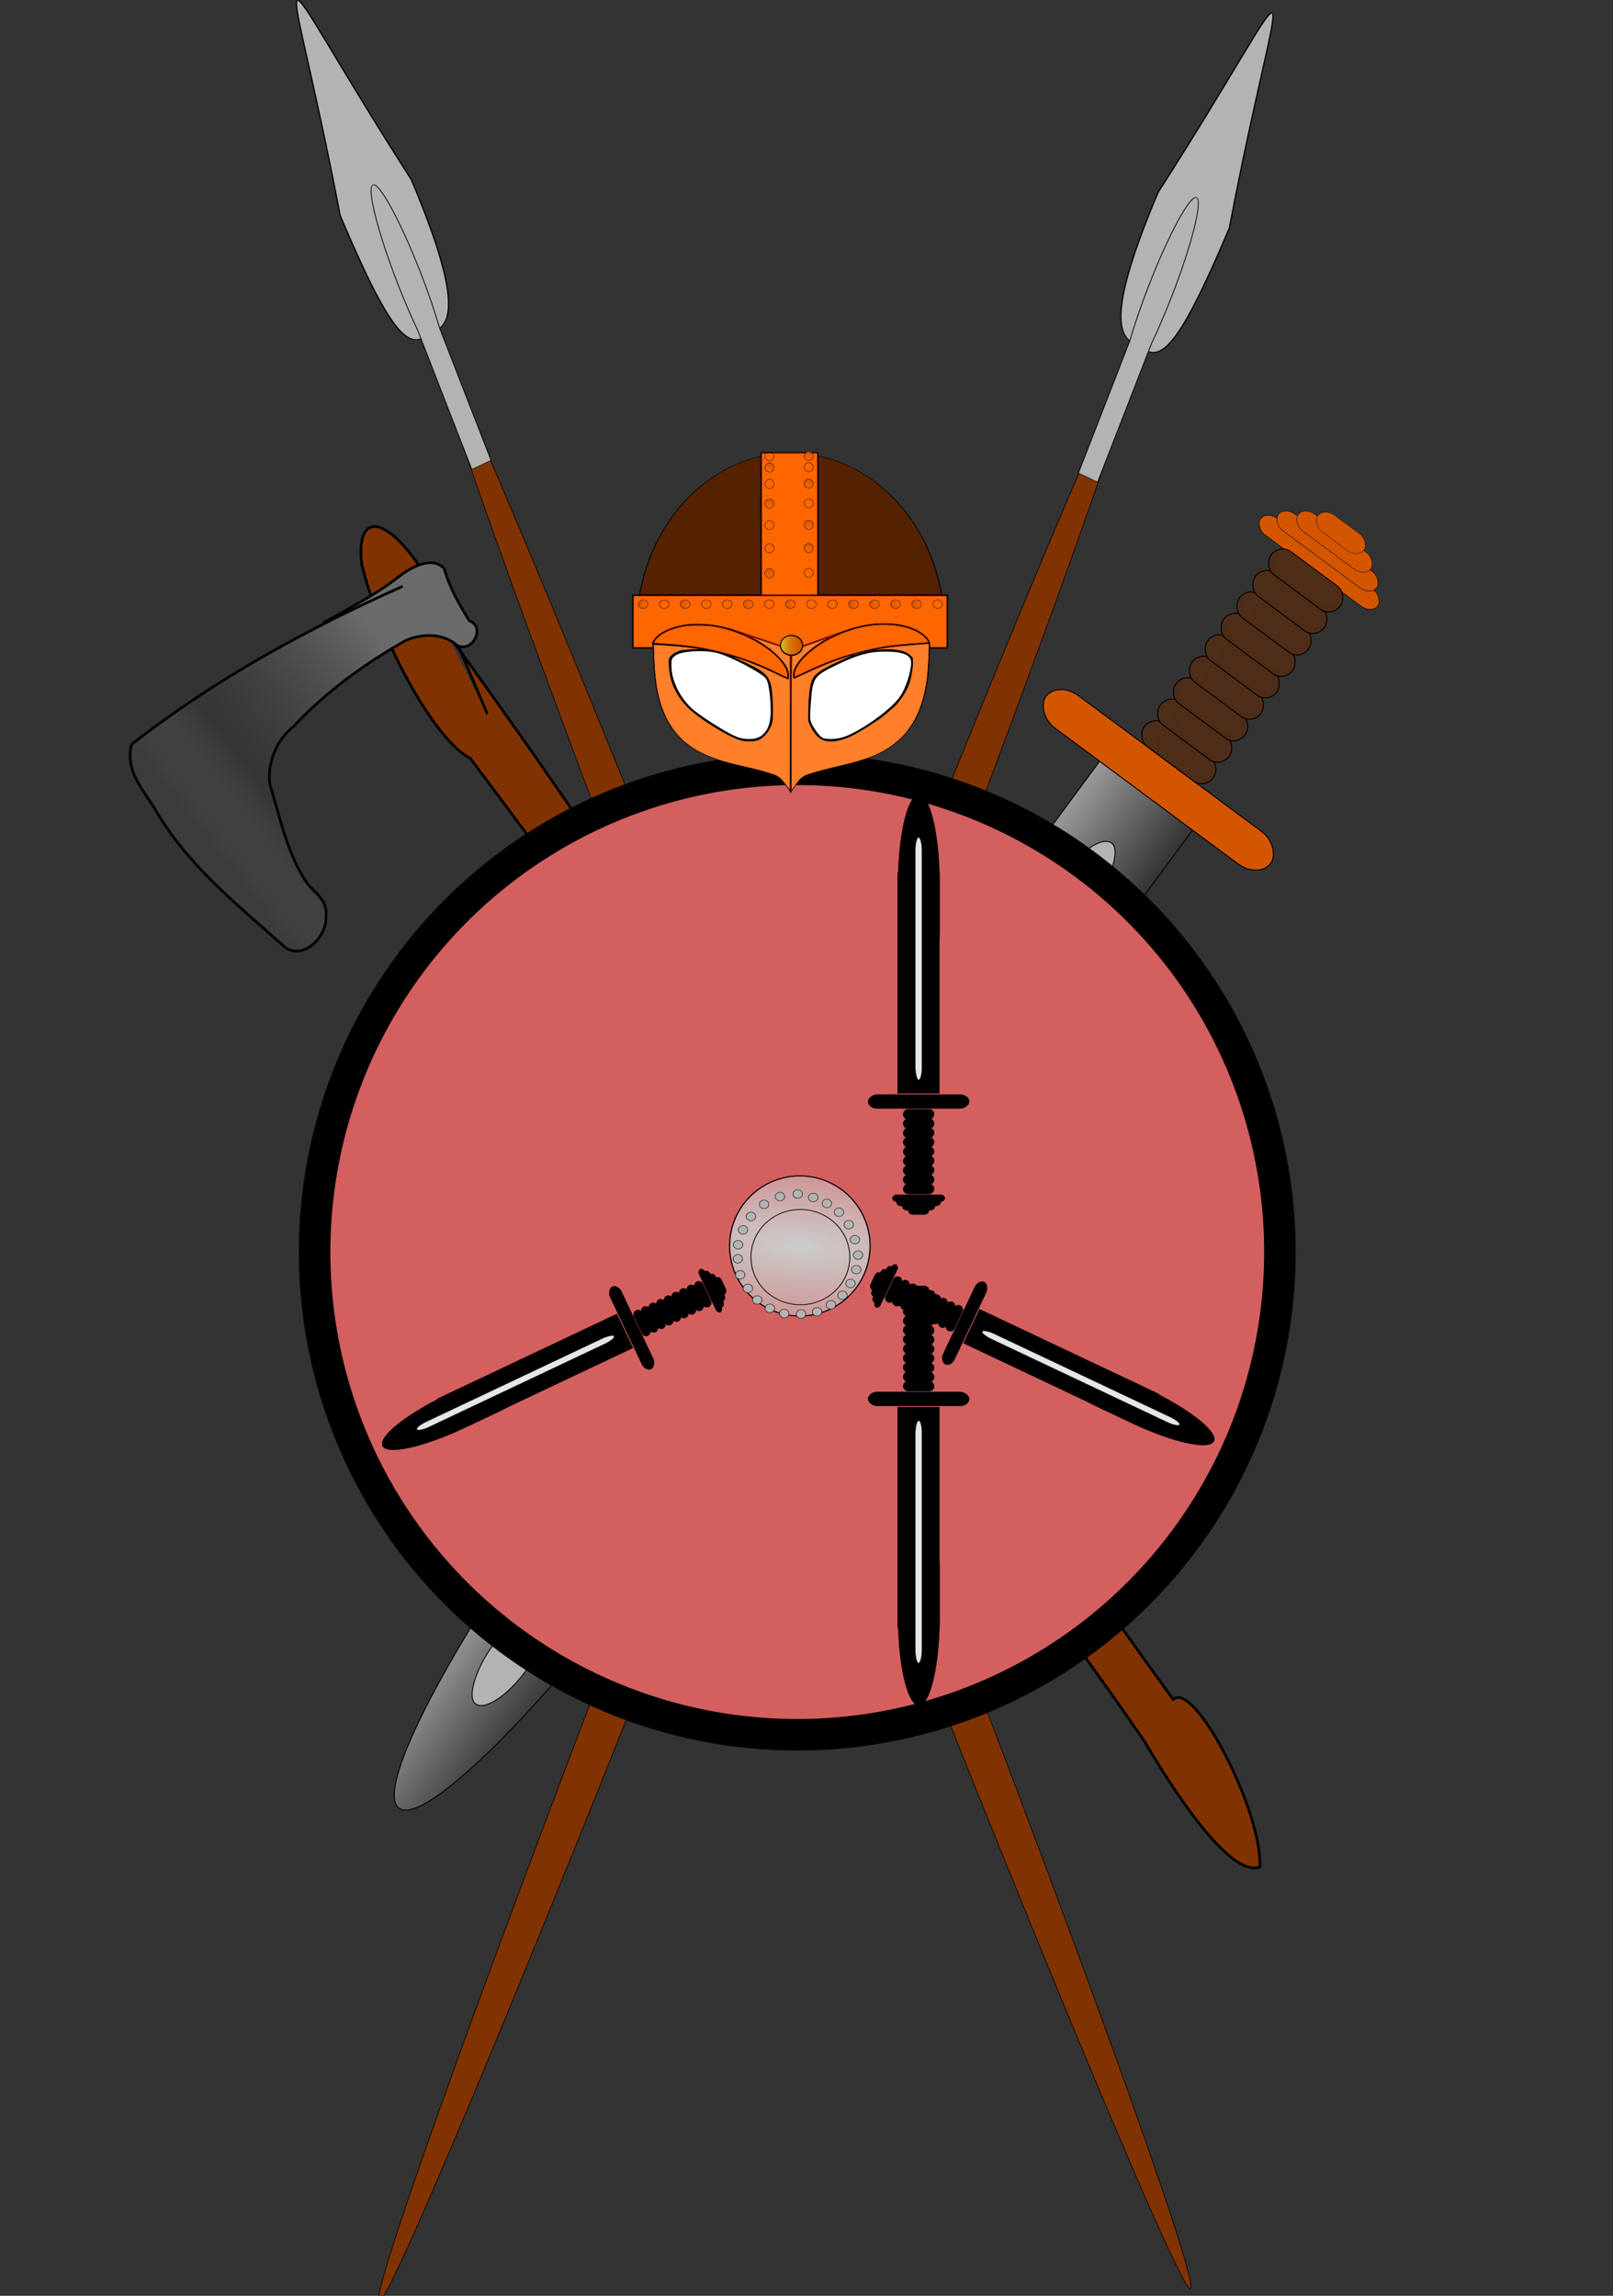 <svg xmlns="http://www.w3.org/2000/svg" xmlns:xlink="http://www.w3.org/1999/xlink" viewBox="0 0 184.25 262.2" version="1.0"><rect x="0" y="0" width="184.25" height="262.2" fill="#333333" stroke="none"/><defs><radialGradient id="j" xlink:href="#a" gradientUnits="userSpaceOnUse" cy="-401.92" cx="-661.43" gradientTransform="matrix(1 0 0 .33 1.857 -242.09)" r="44.786"/><radialGradient id="f" xlink:href="#a" gradientUnits="userSpaceOnUse" cy="-272.21" cx="-666.29" gradientTransform="matrix(1 0 0 .33 6.714 -178.34)" r="44.786"/><radialGradient id="g" xlink:href="#a" gradientUnits="userSpaceOnUse" cy="-304.78" cx="-664.86" gradientTransform="matrix(1 0 0 .33 5.286 -194.23)" r="44.786"/><radialGradient id="h" xlink:href="#a" gradientUnits="userSpaceOnUse" cy="-336.49" cx="-663.71" gradientTransform="matrix(1 0 0 .33 4.143 -210.4)" r="44.786"/><radialGradient id="i" xlink:href="#a" gradientUnits="userSpaceOnUse" cy="-369.35" cx="-662" gradientTransform="matrix(1 0 0 .33 2.429 -226.2)" r="44.786"/><radialGradient id="k" xlink:href="#a" gradientUnits="userSpaceOnUse" cy="-433.64" cx="-660.29" gradientTransform="matrix(1 0 0 .33 .714 -258.26)" r="44.786"/><radialGradient id="l" xlink:href="#a" gradientUnits="userSpaceOnUse" cy="-369.35" cx="-662" gradientTransform="matrix(1 0 0 .33 2.429 -306.13)" r="44.786"/><radialGradient id="m" xlink:href="#a" gradientUnits="userSpaceOnUse" cy="-401.92" cx="-661.43" gradientTransform="matrix(1 0 0 .33 1.857 -322.02)" r="44.786"/><radialGradient id="n" xlink:href="#a" gradientUnits="userSpaceOnUse" cy="-433.64" cx="-660.29" gradientTransform="matrix(1 0 0 .33 .714 -338.19)" r="44.786"/><radialGradient id="o" xlink:href="#b" gradientUnits="userSpaceOnUse" cy="-2204.8" cx="1257.1" gradientTransform="matrix(2.881 .269 -.1 1.072 -2585.7 -178.84)" r="297.64"/><linearGradient id="c"><stop offset="0" stop-color="#d45500"/><stop offset="1" stop-color="#d45500" stop-opacity="0"/></linearGradient><linearGradient id="a"><stop offset="0" stop-color="#502d16" stop-opacity=".889"/><stop offset="1" stop-color="#502d16" stop-opacity=".939"/></linearGradient><linearGradient id="d" y2="383.68" gradientUnits="userSpaceOnUse" x2="152.64" gradientTransform="translate(-8 -4)" y1="322.74" x1="230.51"><stop offset="0" stop-color="#6a6a6a"/><stop offset=".696" stop-color="#383838" stop-opacity=".456"/><stop offset=".848" stop-color="#686868" stop-opacity=".267"/><stop offset="1" stop-color="#999" stop-opacity=".083"/></linearGradient><linearGradient id="e" y2="421.09" gradientUnits="userSpaceOnUse" x2="-605.59" gradientTransform="translate(241.76)" y1="421.09" x1="-726.81"><stop offset="0" stop-color="#999"/><stop offset="1" stop-color="#999" stop-opacity="0"/></linearGradient><linearGradient id="b"><stop offset="0" stop-color="#ccc"/><stop offset="1" stop-color="#ccc" stop-opacity=".498"/><stop offset="1" stop-color="#ccc" stop-opacity=".247"/><stop offset="1" stop-color="#ccc" stop-opacity=".122"/><stop offset="1" stop-color="#69c2bf" stop-opacity=".622"/><stop offset="1" stop-color="#9fdbdd"/><stop offset="1" stop-color="#ccc" stop-opacity=".578"/></linearGradient><linearGradient id="p" y2="161.65" gradientUnits="userSpaceOnUse" x2="399.79" y1="161.65" x1="374.5"><stop offset="0" stop-color="#d45500"/><stop offset="1" stop-color="#d45500"/></linearGradient><linearGradient id="q" y2="161.65" xlink:href="#c" gradientUnits="userSpaceOnUse" x2="399.79" y1="161.65" x1="374.5"/><linearGradient id="r" y2="161.65" gradientUnits="userSpaceOnUse" x2="399.79" y1="161.65" x1="374.5"><stop offset="0" stop-color="#ddd627" stop-opacity=".889"/><stop offset="1" stop-color="#d45500" stop-opacity="0"/></linearGradient></defs><g transform="matrix(-.017 -.008 -.007 .018 -15.514 197.168)" fill-rule="evenodd" stroke="#000"><rect rx="126.2" ry="5154.8" height="12367" width="252.4" y="-10582" x="-4320.5" stroke-width="4.03" fill="#803300"/><g fill="#b3b3b3"><path d="M-9767.3-6082c24.201 1312.8-101.01 1442.5-231.05 1404.4-152.89 76.088-228.05-70.466-252.25-1383.3 318.66-2678.5 136.75-2757.9 483.3-21.099z" stroke-width="7.668" transform="matrix(1 0 0 .618 5805.7 -7735.6)"/><path d="M-9997.2-6193.3c-42.583 0-77.125 430.08-77.125 960 0 178.02 3.893 344.72 10.687 487.69v1425.3h129.31v-1356.9c8.984-156.95 14.281-348.89 14.281-556.12 0-529.92-34.574-960-77.156-960z" stroke-width="5" transform="matrix(1 0 0 .618 5805.7 -7735.6)"/></g></g><g transform="matrix(.017 -.008 .007 .018 194.79 195.719)" fill-rule="evenodd" stroke="#000"><rect rx="126.2" ry="5154.8" height="12367" width="252.4" y="-10582" x="-4320.5" stroke-width="4.03" fill="#803300"/><g fill="#b3b3b3"><path d="M-9767.3-6082c24.201 1312.8-101.01 1442.5-231.05 1404.4-152.89 76.088-228.05-70.466-252.25-1383.3 318.66-2678.5 136.75-2757.9 483.3-21.099z" stroke-width="7.668" transform="matrix(1 0 0 .618 5805.7 -7735.6)"/><path d="M-9997.2-6193.3c-42.583 0-77.125 430.08-77.125 960 0 178.02 3.893 344.72 10.687 487.69v1425.3h129.31v-1356.9c8.984-156.95 14.281-348.89 14.281-556.12 0-529.92-34.574-960-77.156-960z" stroke-width="5" transform="matrix(1 0 0 .618 5805.7 -7735.6)"/></g></g><path d="M50.652 71.717c27.697 37.899 55.653 84.27 83.358 122.373 2.43-2.192 10.176 12.747 9.903 19.128-2.938 1.14-8.467-6.324-13.08-14.183-8.961-13.18-18.015-24.066-26.928-40.284-16.782-26.68-33.576-50.016-50.196-72.16-3.79-1.841-10.012-12.645-12.381-22.097-.984-8.556 6.025-3.564 10.017 6.985 1.484 3.326 2.889 6.724 4.335 10.084" fill-rule="evenodd" stroke="#000" fill="#803300" stroke-width=".3"/><path d="M234.63 302.2c-35.994 16.114-71.437 35.263-103.33 60.294-2.46 10.7 5.285 17.952 9.697 25.713 12.351 20.88 31.445 35.882 49.132 51.704 6.858 4.47 15.899-4.453 15.254-12.143.82-6.952-5.643-9.304-8.292-14.239-6.71-10.636-9.27-23.67-13.036-35.879-1.134-7.642 2.182-16.701 9.028-22.096 12.315-13.211 27.104-23.898 42.462-32.609 6.863-3.076 14.805-2.693 19.76 1.749 6.052 3.025 10.924-7.099 4.68-9.335-3.816-6.173-7.528-12.536-9.53-19.79-4.127-4.864-11.902-1.17-16.868 2.642-9.105 7.166-19.322 12.369-29.258 17.906" fill-rule="evenodd" stroke="#000" fill="url(#d)" transform="matrix(.3 0 0 .3 -24.384 -23.704)"/><g transform="matrix(.089 .066 -.068 .092 154.872 137.675)" fill-rule="evenodd" stroke="#000"><path d="M-484.55-210.19v933.38h1.656c4.196 186.69 28.915 329.19 58.97 329.19 33.017 0 59.593-171.97 59.593-385.59V504.6c0-23.951-.36-47.342-1-70.062v-644.72z" fill="url(#e)"/><rect ry="26.8" height="40" width="288.57" y="-243.84" x="-568.73" fill="#d45500"/><rect ry="55.97" height="1068.6" width="42.917" y="-145.38" x="-445.9" stroke-width=".94" fill="#b3b3b3"/><g transform="translate(235.13 10)"><rect ry="14.286" height="28.571" width="88.571" y="-282.5" x="-703.86" fill="url(#f)"/><rect ry="14.286" height="28.571" width="88.571" y="-309.14" x="-703.86" fill="url(#g)"/><rect ry="14.286" height="28.571" width="88.571" y="-335.78" x="-703.86" fill="url(#h)"/><rect ry="14.286" height="28.571" width="88.571" y="-362.42" x="-703.86" fill="url(#i)"/><rect ry="14.286" height="28.571" width="88.571" y="-389.07" x="-703.86" fill="url(#j)"/><rect ry="14.286" height="28.571" width="88.571" y="-415.71" x="-703.86" fill="url(#k)"/><rect ry="13.724" height="20.483" width="150.48" y="-514.17" x="-734.81" stroke-width=".517" fill="#d45500"/><rect ry="13.753" height="20.526" width="126.24" y="-528.19" x="-722.69" stroke-width=".474" fill="#d45500"/><rect ry="13.796" height="20.592" width="93.449" y="-539.93" x="-706.3" stroke-width=".408" fill="#d45500"/><rect ry="13.852" height="20.674" width="59.246" y="-550.83" x="-689.19" stroke-width=".326" fill="#d45500"/><rect ry="14.286" height="28.571" width="88.571" y="-442.35" x="-703.86" fill="url(#l)"/><rect ry="14.286" height="28.571" width="88.571" y="-468.99" x="-703.86" fill="url(#m)"/><rect ry="14.286" height="28.571" width="88.571" y="-495.64" x="-703.86" fill="url(#n)"/></g></g><g fill-rule="evenodd" stroke="#000"><path d="M146.202 142.994a55.132 55.132 0 11-110.264 0 55.132 55.132 0 11110.264 0z" stroke-width="3.6" fill="#d35f5f"/><path d="M1554.3-2204.8a297.14 320 0 11-594.29 0 297.14 320 0 11594.29 0z" transform="matrix(.027 0 0 .025 57.42 197.422)" stroke-width="5" fill="url(#o)"/><path d="M1554.3-2204.8a297.14 320 0 11-594.29 0 297.14 320 0 11594.29 0z" transform="matrix(.019 0 0 .017 67.539 181.056)" stroke-width="5" fill="url(#o)"/><path d="M-342.86-1067.6a28.571 28.571 0 11-57.143 0 28.571 28.571 0 1157.143 0z" transform="matrix(.019 0 0 .017 96.638 168.168)" stroke-width="3" fill="#b3b3b3"/><path d="M-342.86-1067.6a28.571 28.571 0 11-57.143 0 28.571 28.571 0 1157.143 0z" transform="matrix(.019 0 0 .017 94.993 167.574)" stroke-width="3" fill="#b3b3b3"/><path d="M-342.86-1067.6a28.571 28.571 0 11-57.143 0 28.571 28.571 0 1157.143 0z" transform="matrix(.019 0 0 .017 93.563 166.616)" stroke-width="3" fill="#b3b3b3"/><path d="M-342.86-1067.6a28.571 28.571 0 11-57.143 0 28.571 28.571 0 1157.143 0z" transform="matrix(.019 0 0 .017 98.55 168.222)" stroke-width="3" fill="#b3b3b3"/><path d="M-342.86-1067.6a28.571 28.571 0 11-57.143 0 28.571 28.571 0 1157.143 0z" transform="matrix(.019 0 0 .017 100.393 167.963)" stroke-width="3" fill="#b3b3b3"/><path d="M-342.86-1067.6a28.571 28.571 0 11-57.143 0 28.571 28.571 0 1157.143 0z" transform="matrix(.019 0 0 .017 101.97 167.17)" stroke-width="3" fill="#b3b3b3"/><path d="M-342.86-1067.6a28.571 28.571 0 11-57.143 0 28.571 28.571 0 1157.143 0z" transform="matrix(.019 0 0 .017 103.29 166.084)" stroke-width="3" fill="#b3b3b3"/><path d="M-342.86-1067.6a28.571 28.571 0 11-57.143 0 28.571 28.571 0 1157.143 0z" transform="matrix(.019 0 0 .017 104.212 164.737)" stroke-width="3" fill="#b3b3b3"/><path d="M-342.86-1067.6a28.571 28.571 0 11-57.143 0 28.571 28.571 0 1157.143 0z" transform="matrix(.019 0 0 .017 104.87 163.15)" stroke-width="3" fill="#b3b3b3"/><path d="M-342.86-1067.6a28.571 28.571 0 11-57.143 0 28.571 28.571 0 1157.143 0z" transform="matrix(.019 0 0 .017 105.073 161.49)" stroke-width="3" fill="#b3b3b3"/><path d="M-342.86-1067.6a28.571 28.571 0 11-57.143 0 28.571 28.571 0 1157.143 0z" transform="matrix(.019 0 0 .017 104.709 159.726)" stroke-width="3" fill="#b3b3b3"/><path d="M-342.86-1067.6a28.571 28.571 0 11-57.143 0 28.571 28.571 0 1157.143 0z" transform="matrix(.019 0 0 .017 104.014 158.02)" stroke-width="3" fill="#b3b3b3"/><path d="M-342.86-1067.6a28.571 28.571 0 11-57.143 0 28.571 28.571 0 1157.143 0z" transform="matrix(.019 0 0 .017 102.89 156.59)" stroke-width="3" fill="#b3b3b3"/><path d="M-342.86-1067.6a28.571 28.571 0 11-57.143 0 28.571 28.571 0 1157.143 0z" transform="matrix(.019 0 0 .017 101.516 155.593)" stroke-width="3" fill="#b3b3b3"/><path d="M-342.86-1067.6a28.571 28.571 0 11-57.143 0 28.571 28.571 0 1157.143 0z" transform="matrix(.019 0 0 .017 99.95 154.913)" stroke-width="3" fill="#b3b3b3"/><path d="M-342.86-1067.6a28.571 28.571 0 11-57.143 0 28.571 28.571 0 1157.143 0z" transform="matrix(.019 0 0 .017 98.186 154.52)" stroke-width="3" fill="#b3b3b3"/><path d="M-342.86-1067.6a28.571 28.571 0 11-57.143 0 28.571 28.571 0 1157.143 0z" transform="matrix(.019 0 0 .017 96.152 154.816)" stroke-width="3" fill="#b3b3b3"/><path d="M-342.86-1067.6a28.571 28.571 0 11-57.143 0 28.571 28.571 0 1157.143 0z" transform="matrix(.019 0 0 .017 94.334 155.701)" stroke-width="3" fill="#b3b3b3"/><path d="M-342.86-1067.6a28.571 28.571 0 11-57.143 0 28.571 28.571 0 1157.143 0z" transform="matrix(.019 0 0 .017 92.836 157.084)" stroke-width="3" fill="#b3b3b3"/><path d="M-342.86-1067.6a28.571 28.571 0 11-57.143 0 28.571 28.571 0 1157.143 0z" transform="matrix(.019 0 0 .017 91.929 158.614)" stroke-width="3" fill="#b3b3b3"/><path d="M-342.86-1067.6a28.571 28.571 0 11-57.143 0 28.571 28.571 0 1157.143 0z" transform="matrix(.019 0 0 .017 91.367 160.306)" stroke-width="3" fill="#b3b3b3"/><path d="M-342.86-1067.6a28.571 28.571 0 11-57.143 0 28.571 28.571 0 1157.143 0z" transform="matrix(.019 0 0 .017 91.339 161.918)" stroke-width="3" fill="#b3b3b3"/><path d="M-342.86-1067.6a28.571 28.571 0 11-57.143 0 28.571 28.571 0 1157.143 0z" transform="matrix(.019 0 0 .017 91.605 163.744)" stroke-width="3" fill="#b3b3b3"/><path d="M-342.86-1067.6a28.571 28.571 0 11-57.143 0 28.571 28.571 0 1157.143 0z" transform="matrix(.019 0 0 .017 92.49 165.295)" stroke-width="3" fill="#b3b3b3"/><g transform="matrix(.04 0 0 .04 -33.694 199.12)"><g transform="translate(482.86)"><path d="M2922.7-960.14v629.35h1.659c4.202 125.88 28.958 221.96 59.056 221.96 33.067 0 59.682-115.96 59.682-260v-109.36c0-16.15-.36-31.921-1.002-47.241v-434.72z" stroke-width=".822"/><rect ry="26.8" height="40" width="288.57" y="-1003.7" x="2838.6"/><rect ry="14.286" height="28.571" width="88.571" y="-1034.4" x="2938.6"/><rect ry="14.286" height="28.571" width="88.571" y="-1061" x="2938.6"/><rect ry="14.286" height="28.571" width="88.571" y="-1087.6" x="2938.6"/><rect ry="14.286" height="28.571" width="88.571" y="-1114.3" x="2938.6"/><rect ry="14.286" height="28.571" width="88.571" y="-1140.9" x="2938.6"/><rect ry="14.286" height="28.571" width="88.571" y="-1167.6" x="2938.6"/><g transform="translate(4129.6 -341.05)"><rect ry="13.724" height="20.483" width="150.48" y="-928.98" x="-1222" stroke-width=".517"/><rect ry="13.753" height="20.526" width="126.24" y="-941.19" x="-1209.9" stroke-width=".474"/><rect ry="13.796" height="20.592" width="93.449" y="-953.42" x="-1193.5" stroke-width=".408"/><rect ry="13.852" height="20.674" width="59.246" y="-965.65" x="-1176.4" stroke-width=".326"/></g><rect ry="14.286" height="28.571" width="88.571" y="-1194.2" x="2938.6"/><rect ry="14.286" height="28.571" width="88.571" y="-1220.9" x="2938.6"/><rect ry="14.286" height="28.571" width="88.571" y="-1247.5" x="2938.6"/></g><rect transform="scale(-1 1)" ry="36.24" height="691.93" width="18.503" y="-921.75" x="-3475" stroke-width=".497" fill="#e6e6e6"/></g><g transform="matrix(.04 0 0 -.04 -33.694 86.457)"><g transform="translate(482.86)"><path d="M2922.7-960.14v629.35h1.659c4.202 125.88 28.958 221.96 59.056 221.96 33.067 0 59.682-115.96 59.682-260v-109.36c0-16.15-.36-31.921-1.002-47.241v-434.72z" stroke-width=".822"/><rect ry="26.8" height="40" width="288.57" y="-1003.7" x="2838.6"/><rect ry="14.286" height="28.571" width="88.571" y="-1034.4" x="2938.6"/><rect ry="14.286" height="28.571" width="88.571" y="-1061" x="2938.6"/><rect ry="14.286" height="28.571" width="88.571" y="-1087.6" x="2938.6"/><rect ry="14.286" height="28.571" width="88.571" y="-1114.3" x="2938.6"/><rect ry="14.286" height="28.571" width="88.571" y="-1140.9" x="2938.6"/><rect ry="14.286" height="28.571" width="88.571" y="-1167.6" x="2938.6"/><g transform="translate(4129.6 -341.05)"><rect ry="13.724" height="20.483" width="150.48" y="-928.98" x="-1222" stroke-width=".517"/><rect ry="13.753" height="20.526" width="126.24" y="-941.19" x="-1209.9" stroke-width=".474"/><rect ry="13.796" height="20.592" width="93.449" y="-953.42" x="-1193.5" stroke-width=".408"/><rect ry="13.852" height="20.674" width="59.246" y="-965.65" x="-1176.4" stroke-width=".326"/></g><rect ry="14.286" height="28.571" width="88.571" y="-1194.2" x="2938.6"/><rect ry="14.286" height="28.571" width="88.571" y="-1220.9" x="2938.6"/><rect ry="14.286" height="28.571" width="88.571" y="-1247.5" x="2938.6"/></g><rect transform="scale(-1 1)" ry="36.24" height="691.93" width="18.503" y="-921.75" x="-3475" stroke-width=".497" fill="#e6e6e6"/></g><g transform="rotate(64.699 -49.213 16.59) scale(.036)"><g transform="translate(482.86)"><path d="M2922.7-960.14v629.35h1.659c4.202 125.88 28.958 221.96 59.056 221.96 33.067 0 59.682-115.96 59.682-260v-109.36c0-16.15-.36-31.921-1.002-47.241v-434.72z" stroke-width=".822"/><rect ry="26.8" height="40" width="288.57" y="-1003.7" x="2838.6"/><rect ry="14.286" height="28.571" width="88.571" y="-1034.4" x="2938.6"/><rect ry="14.286" height="28.571" width="88.571" y="-1061" x="2938.6"/><rect ry="14.286" height="28.571" width="88.571" y="-1087.6" x="2938.6"/><rect ry="14.286" height="28.571" width="88.571" y="-1114.3" x="2938.6"/><rect ry="14.286" height="28.571" width="88.571" y="-1140.9" x="2938.6"/><rect ry="14.286" height="28.571" width="88.571" y="-1167.6" x="2938.6"/><g transform="translate(4129.6 -341.05)"><rect ry="13.724" height="20.483" width="150.48" y="-928.98" x="-1222" stroke-width=".517"/><rect ry="13.753" height="20.526" width="126.24" y="-941.19" x="-1209.9" stroke-width=".474"/><rect ry="13.796" height="20.592" width="93.449" y="-953.42" x="-1193.5" stroke-width=".408"/><rect ry="13.852" height="20.674" width="59.246" y="-965.65" x="-1176.4" stroke-width=".326"/></g><rect ry="14.286" height="28.571" width="88.571" y="-1194.2" x="2938.6"/><rect ry="14.286" height="28.571" width="88.571" y="-1220.9" x="2938.6"/><rect ry="14.286" height="28.571" width="88.571" y="-1247.5" x="2938.6"/></g><rect transform="scale(-1 1)" ry="36.24" height="691.93" width="18.503" y="-921.75" x="-3475" stroke-width=".497" fill="#e6e6e6"/></g><g transform="scale(-.036 .036) rotate(64.699 -3887.86 -3545.31)"><g transform="translate(482.86)"><path d="M2922.7-960.14v629.35h1.659c4.202 125.88 28.958 221.96 59.056 221.96 33.067 0 59.682-115.96 59.682-260v-109.36c0-16.15-.36-31.921-1.002-47.241v-434.72z" stroke-width=".822"/><rect ry="26.8" height="40" width="288.57" y="-1003.7" x="2838.6"/><rect ry="14.286" height="28.571" width="88.571" y="-1034.4" x="2938.6"/><rect ry="14.286" height="28.571" width="88.571" y="-1061" x="2938.6"/><rect ry="14.286" height="28.571" width="88.571" y="-1087.6" x="2938.6"/><rect ry="14.286" height="28.571" width="88.571" y="-1114.3" x="2938.6"/><rect ry="14.286" height="28.571" width="88.571" y="-1140.9" x="2938.6"/><rect ry="14.286" height="28.571" width="88.571" y="-1167.6" x="2938.6"/><g transform="translate(4129.6 -341.05)"><rect ry="13.724" height="20.483" width="150.48" y="-928.98" x="-1222" stroke-width=".517"/><rect ry="13.753" height="20.526" width="126.24" y="-941.19" x="-1209.9" stroke-width=".474"/><rect ry="13.796" height="20.592" width="93.449" y="-953.42" x="-1193.5" stroke-width=".408"/><rect ry="13.852" height="20.674" width="59.246" y="-965.65" x="-1176.4" stroke-width=".326"/></g><rect ry="14.286" height="28.571" width="88.571" y="-1194.2" x="2938.6"/><rect ry="14.286" height="28.571" width="88.571" y="-1220.9" x="2938.6"/><rect ry="14.286" height="28.571" width="88.571" y="-1247.5" x="2938.6"/></g><rect transform="scale(-1 1)" ry="36.24" height="691.93" width="18.503" y="-921.75" x="-3475" stroke-width=".497" fill="#e6e6e6"/></g></g><g stroke="#000"><path d="M174.29 248.79a197.86 177.86 0 01395.71 0H372.14z" transform="matrix(.089 0 0 .113 57.195 43.631)" fill-rule="evenodd" fill="red"/><path fill-rule="evenodd" stroke-width="1.277" fill="red" d="M219.85 344.89h345.7v61.847h-345.7z" transform="matrix(.104 0 0 .098 49.413 34.163)"/><g fill-rule="evenodd" stroke-width=".815" fill="red"><path d="M245.16 105.25c0 54.58 6.6 101.68 49.28 126.63 24.439 14.285 57.339 18.225 73.906 23.969 11.771 4.08 11.437 3.378 16.781 7.875 2.054 1.728 5.486 7.888 11.219 15.969l2.525-167.88-9.124-1.576-60.612-21.745zm43.436 7.974c14.945-.248 34.432 3.772 52.844 13.438 4.79 2.514 7.649 3.556 12.094 6.094 4.732 2.702 6.136 2.963 8.531 4.687 10.528 7.577 14.054 11.731 13.812 56.97-11.88 46.072-50.174 17-76.844-1.782-30.317-21.351-36.425-46.624-35.938-67.25.174-7.38 10.555-11.908 25.5-12.156z" transform="matrix(.104 0 0 .098 49.116 63.063)"/><path d="M548.77 105.76c0 54.58-8.115 101.18-50.795 126.13-24.439 14.285-57.339 18.225-73.906 23.969-11.771 4.08-11.437 3.378-16.781 7.875-2.054 1.728-5.486 7.888-11.219 15.969l.505-167.37 9.33-2.02L461.464 89.1zm-44.952 7.469c-14.945-.248-34.432 3.773-52.844 13.438-4.79 2.514-7.649 3.556-12.094 6.094-4.732 2.702-6.136 2.963-8.531 4.687-10.528 7.577-14.054 11.731-13.812 56.97 11.88 46.072 50.174 17 76.844-1.782 30.317-21.351 36.425-46.624 35.938-67.25-.174-7.38-10.555-11.908-25.5-12.156z" transform="matrix(.104 0 0 .098 49.116 63.063)"/></g><path d="M241.67 401.55c4.8-15.849 39.92-30.241 81.808-17.557 41.887 12.684 71.559 42.393 66.76 58.242l-25.414-12.785-21.582-9.246-20.026-6.433-24.298-6.153-22.532-3.456zM545.77 400.89c-4.79-15.85-39.92-30.24-81.8-17.55-41.887 12.684-71.559 42.393-66.76 58.242l25.414-12.785 21.582-9.246 20.026-6.433 24.298-6.153 22.532-3.456z" fill-rule="evenodd" fill="red" transform="matrix(.104 0 0 .098 49.413 34.163)"/><path transform="matrix(0 .098 -.104 0 49.413 34.163)" fill-rule="evenodd" stroke-width=".89" fill="red" d="M178.61-423.15H345.4v62.234H178.61z"/><path d="M345.68 513.8c-8.448-.818-19.777-6.096-35.103-16.354-26.046-17.433-35.03-26.348-42.71-42.377-4.557-9.512-6.788-19.532-6.788-30.49 0-5.388.044-5.601 1.556-7.69 1.171-1.616 2.47-2.57 5.25-3.854 5.66-2.614 11.308-3.409 21.984-3.091 19.874.591 35.023 5.459 62.073 19.947 8.6 4.605 13.63 8.866 15.869 13.438 2.9 5.922 4.385 18.326 4.385 36.61 0 10.223-.083 11.242-1.19 14.493-3.356 9.866-8.217 15.945-14.642 18.309-3.5 1.287-5.881 1.523-10.684 1.059zM433.81 513.79c-8.274-1.61-14.366-8.15-18.159-19.487l-1.551-4.638.275-11.02c.748-29.934 2.834-37.34 12.411-44.067 4.202-2.95 25.464-13.796 32.649-16.653 14.985-5.959 28.359-8.462 42.707-7.993 12.936.423 20.129 3.077 22.841 8.428.76 1.498.846 2.688.605 8.334-.843 19.826-7.709 35.324-22.073 49.821-6.471 6.532-22.337 18.171-37.006 27.15-8.675 5.309-18.612 9.382-24.195 9.917a372.47 372.47 0 00-4.717.479c-.833.094-2.538-.028-3.788-.271z" stroke-width=".505" transform="matrix(.104 0 0 .098 49.413 34.163)"/><path d="M430.91 512.9c-3.575-1.373-7.567-4.625-9.692-7.897-2.081-3.205-5.692-10.354-5.229-10.354.151 0-.038-.375-.419-.835-.381-.46-.655-.97-.609-1.136a.579.579 0 00-.126-.512c-.116-.116-.227.112-.246.505-.021.423-.213.302-.47-.294-.239-.556-.405-6.352-.37-12.88.047-8.867.14-10.527.37-6.565l.308 5.303.203-4.04c.111-2.223.24-5.064.287-6.314.167-4.51.958-13.042 1.405-15.152 1.942-9.173 5.045-14.365 10.76-18.006.788-.501 1.545-1.03 1.684-1.175s1.891-1.128 3.894-2.183 4.864-2.646 6.358-3.536c2.499-1.486 11.046-5.64 16.516-8.027a94.42 94.42 0 003.703-1.71c.787-.395 1.696-.72 2.02-.722.325-.001 1.257-.35 2.07-.774.814-.424 1.95-.86 2.526-.97.575-.109 1.102-.243 1.172-.298.07-.056.353-.158.631-.227.278-.07.619-.183.758-.253.259-.13.968-.323 1.641-.45.209-.038.038-.29-.379-.56-.647-.418-.629-.49.127-.497.486-.005.884.227.884.515 0 .354.325.349 1.01-.018.555-.297 1.01-.43 1.01-.297 0 .135.704 0 1.564-.3 1.148-.4 1.383-.66.884-.977-.526-.333-.48-.433.204-.439.486-.004.884.244.884.552 0 .329.363.415.883.209 1.695-.671 4.967-1.246 11.743-2.065 2.974-.36 16.785-.335 19.698.034 3.695.47 4.625.649 7.83 1.514 2.528.682 6.6 3.57 7.822 5.548.856 1.385 1.264 1.692 1.582 1.19.33-.52.43-.471.436.208.005.486-.225.884-.51.884-.321 0-.511 1.965-.5 5.177.009 2.847-.09 6.086-.22 7.197-.369 3.132-1.069 7.402-1.491 9.092-.14.555-.357 1.464-.485 2.02-.127.555-.474 1.635-.77 2.399-.295.764-.4 1.389-.235 1.389.166 0 .066.284-.222.631-.288.348-.572.859-.631 1.137-.167.784-.537 1.924-.984 3.03-.224.556-.706 1.806-1.071 2.778-.973 2.592-7.93 12.798-11.707 17.173-3.716 4.304-8.65 8.794-15.26 13.887-2.5 1.927-4.62 3.681-4.713 3.9-.093.217-.49.396-.884.396s-.716.212-.716.47c0 .26-.414.603-.92.764-.507.161-1.36.7-1.895 1.198-2.426 2.26-18.516 12.298-23.954 14.946-5.315 2.588-6.83 3.25-8.839 3.86-1.11.337-2.243.743-2.516.902-.273.158-.841.335-1.263.393-.421.058-1.335.26-2.03.45-2.832.775-11.315.657-13.513-.187zm-16.033-21.786c-.172-.278-.412-.505-.535-.505s-.223.227-.223.505.241.505.535.505c.294 0 .395-.227.223-.505zm-.392-8.713c-.112-.902-.204-.164-.204 1.642s.092 2.544.204 1.641c.112-.902.112-2.38 0-3.283zM343.78 513.54c-.08-.08-.824-.285-1.651-.453-.827-.169-2.065-.423-2.75-.566-.687-.143-1.482-.454-1.769-.692-.286-.237-.748-.466-1.025-.507-.278-.041-1.5-.515-2.716-1.053-1.216-.538-2.492-.978-2.836-.978-.344 0-1.168-.42-1.83-.932-.663-.512-3.137-1.922-5.498-3.133-2.361-1.21-4.407-2.343-4.546-2.516-.138-.172-1.048-.751-2.02-1.286s-1.881-1.088-2.02-1.23c-.656-.667-4.583-3.025-5.04-3.025-.284 0-.516-.178-.516-.395 0-.217-1.477-1.296-3.282-2.399s-3.282-2.175-3.283-2.383c0-.208-.238-.379-.527-.379-.29 0-.98-.423-1.535-.94-.555-.516-2.307-1.822-3.893-2.901-1.587-1.08-3.133-2.19-3.436-2.47-.303-.279-1.314-1.076-2.247-1.77-3.32-2.473-11.796-10.92-14.698-14.647-1.621-2.083-3.178-4.063-3.46-4.398-.28-.336-.51-.739-.51-.896s-.906-1.721-2.014-3.475-2.36-4.172-2.784-5.374-1.023-2.488-1.331-2.86c-.309-.371-.393-.675-.188-.675.205 0 .041-.511-.363-1.136-.645-.996-1.17-2.514-1.44-4.167-.045-.278-.302-1.073-.572-1.768-.269-.694-.579-1.717-.688-2.273-.11-.555-.355-1.692-.546-2.525a43.73 43.73 0 01-.464-2.273c-.705-4.544-.86-6.672-.867-11.935-.009-5.5.103-6.285 1.095-7.678 1.17-1.642 5.234-4.63 6.298-4.63.348 0 .904-.273 1.238-.607.333-.333.606-.419.606-.19 0 .228.284.182.631-.104.565-.464 1.474-.679 5.935-1.4 2.026-.328 16.636-.319 19.95.012 3.682.368 5.287.585 7.159.968.785.161 2.11.408 2.943.549 1.372.232 2.08.378 4.927 1.02.487.11 1.112.34 1.389.51.276.171.503.07.503-.224s.398-.531.884-.527c.755.007.773.079.126.497-.417.27-.644.51-.505.536 1.707.314 2.928.679 4.705 1.407.782.32 1.62.583 1.86.583.243 0 1.08.265 1.862.589a54.49 54.49 0 001.674.672c.14.046 1.39.6 2.778 1.23 1.39.63 2.753 1.198 3.03 1.261 3.17.723 24.75 12.014 28.784 15.059 4.888 3.69 8.682 8.33 9.604 11.746.225.833.5 1.856.611 2.273.679 2.54 1.42 7.947 1.975 14.395.338 3.932.372 27.526.041 29.042-.772 3.542-3.308 9.108-5.752 12.627-2.335 3.362-7.282 7.576-8.894 7.576-.381 0-.852.158-1.045.351-.193.193-.742.454-1.22.58-.986.258-10.62.514-10.847.288z" stroke-width=".505" transform="matrix(.104 0 0 .098 49.413 34.163)"/><path d="M342.64 513.93c.59-.126-.757-.716-3.283-1.438-5.219-1.492-14.814-6.184-22.39-10.949-3.097-1.948-6.033-3.516-6.526-3.484-.492.031-.774-.138-.626-.377.147-.238-1.95-1.972-4.661-3.854-20.188-14.009-28.884-22.698-35.735-35.704-5.675-10.772-8.018-20.202-8.06-32.443-.024-6.823.022-7.146 1.238-8.658 1.551-1.93 5.563-4.413 8.52-5.274 1.514-.44 1.943-.735 1.364-.938-2.779-.975 23.212-.84 29.764.153 2.778.422 5.732.667 6.566.546 1.291-.188 1.366-.144.505.297-.792.405-.573.458 1.01.24 1.275-.174 1.771-.108 1.346.178-.863.581 1.164 1.185 2.691.802.57-.143 1.6-.036 2.288.239.706.281.92.529.494.568-.417.038.423.489 1.866 1.002s3.148.818 3.788.677c.762-.168.948-.101.538.193-.424.304 1.13 1.16 4.798 2.64 7.021 2.837 22.224 10.435 27.885 13.936 13.356 8.262 15.633 14.514 15.955 43.82.172 15.659-.005 17.003-3.11 23.587-2.39 5.067-5.27 8.684-8.78 11.028-3.666 2.448-5.968 3.028-12.889 3.249-3.056.097-5.106.08-4.557-.037z" stroke-width=".505" transform="matrix(.104 0 0 .098 49.413 34.163)"/><path d="M342.23 513.69c.162-.262-.17-.32-.764-.13-1.23.39-5.434-.74-4.622-1.242.303-.188-.54-.743-1.876-1.235-3.089-1.14-13.69-6.647-17.569-9.129-1.632-1.044-3.331-1.922-3.775-1.951-1.17-.077-5.722-3.115-6.458-4.31-.406-.66-.924-.904-1.472-.694-.547.21-.723.127-.499-.236.435-.704-3.705-3.594-4.67-3.26-.385.134-.56.016-.389-.262.172-.278-2.349-2.523-5.602-4.99-12.25-9.288-19.854-17.836-25.305-28.447-5.516-10.737-7.494-18.309-7.992-30.598-.264-6.52-.188-7.819.54-9.227.9-1.738 3.8-4.092 6.341-5.144.847-.351 1.383-.87 1.2-1.166-.204-.33-.01-.41.512-.21.995.382 2.458-.08 2.098-.664-.485-.785 3.641-.967 15.41-.678 6.528.16 13.208.29 14.845.288 2.088 0 2.766.147 2.273.495-.508.359-.353.416.56.207 1.434-.33 7.163.655 6.842 1.175-.116.187.543.34 1.463.34 2.028 0 5.896 1.213 5.567 1.745-.13.21.254.255.853.098.812-.212.986-.116.68.378-.273.443-.212.54.186.295.696-.43 5.738 1.13 5.403 1.673-.287.463 11.143 5.653 12.846 5.833 1.676.176 7.084 2.882 6.772 3.387-.343.555 6.455 3.878 7.314 3.576.402-.141.562-.02.374.284-.184.297.84 1.202 2.329 2.057 6.762 3.886 11.778 9.245 13.36 14.274.668 2.123 1.014 2.672 1.29 2.05.208-.467.265.173.128 1.423-.192 1.753-.131 2.042.264 1.263.42-.828.468-.712.26.647-.139.912-.094 3.07.1 4.798.327 2.905.379 3.008.698 1.373.19-.972.28.505.202 3.283-.092 3.219-.023 4.135.188 2.525.182-1.389.255 3.84.163 11.617-.093 7.779-.384 15.241-.647 16.583-.263 1.343-.348 2.652-.189 2.91.39.63-.252 2.556-.749 2.248-.605-.374-1.567 2.122-1.206 3.128.176.49.133.72-.096.513-.228-.207-1.492 1.304-2.808 3.358-2.735 4.269-6.302 7.344-10.195 8.79-2.853 1.06-14.736 1.864-14.177.96zm-1.765-.701c-.365-.146-.8-.128-.968.04-.168.168.13.287.663.265.588-.024.708-.144.305-.305z" stroke-width=".505" transform="matrix(.104 0 0 .098 49.413 34.163)"/><path d="M342.39 514.28c-4.07-.82-6.095-1.494-5.822-1.936.147-.239-.244-.339-.87-.223-.625.116-.842.073-.48-.097.37-.174-2.155-1.682-5.81-3.467-3.555-1.737-7.8-3.97-9.432-4.96-1.632-.99-3.29-1.678-3.682-1.527-.43.165-.656-.002-.567-.42.08-.381-.163-.628-.542-.548-.822.174-11.642-7.012-11.52-7.65.048-.243-.279-.504-.725-.58-1.293-.22-4.874-2.764-5.73-4.071-.521-.794-1.066-1.088-1.624-.874-.523.2-.715.12-.51-.211.183-.295-1.755-2.237-4.336-4.345-2.567-2.096-6.582-5.747-8.923-8.113s-4.473-4.168-4.737-4.005c-.265.164-.38-.005-.257-.376.124-.37-1.09-2.504-2.696-4.742-3.43-4.778-6.998-11.752-9.272-18.121-.949-2.657-1.755-4.25-1.94-3.834-.173.392-.19-.082-.038-1.054.213-1.362.15-1.594-.278-1.01-.423.578-.489.28-.277-1.263.211-1.547.159-1.784-.224-1.01-.376.758-.444.38-.27-1.516.173-1.896.116-2.21-.226-1.262-.324.897-.401.238-.266-2.273.152-2.814.098-3.175-.265-1.768-.388 1.507-.422 1.358-.232-1.01.124-1.528.226-5.074.229-7.88.005-5.972.706-7.482 4.69-10.095 1.309-.859 2.252-1.688 2.097-1.843-.155-.154 1.267-.802 3.16-1.438 3.032-1.019 4.285-1.142 10.513-1.036 16.333.278 22.377.53 25.001 1.042 9.68 1.89 22.552 6.168 21.871 7.27-.178.288-.049.339.305.12.704-.435 3.689.654 3.34 1.218-.307.497 2.211 1.623 2.807 1.254.257-.158.467-.096.467.14 0 .234.432.46.961.499 1.523.115 10.684 4.739 10.376 5.237-.153.247.057.321.467.164.41-.157 1.217.186 1.794.763s1.125.993 1.217.923c.355-.268 5.34 2.322 5.128 2.665-.124.2 1.048 1.207 2.604 2.24 3.816 2.534 7.059 5.586 9.008 8.478.889 1.318 1.803 2.227 2.031 2.02.228-.207.272.021.098.507-.403 1.123.102 2.492.768 2.08.318-.196.372.11.146.824-.214.673-.167 1.017.115.843.66-.408 1.685 5.534 1.38 7.996-.17 1.371-.112 1.703.18 1.032.712-1.63 1.109 5.752.83 15.46-.137 4.82-.328 12.151-.423 16.293-.136 5.911-.333 7.65-.92 8.081-.41.303-.64.866-.51 1.252.158.468.02.568-.412.3-.418-.258-.525-.2-.3.165.392.633-1.68 5.038-2.466 5.243-.277.073-1.367 1.223-2.42 2.556-1.054 1.333-2.872 3.122-4.04 3.975-1.17.853-2.06 1.784-1.979 2.07.081.285-.203.384-.631.22-.428-.165-1.138-.161-1.578.008-.646.247-.67.391-.127.745.45.292.171.406-.841.342-.834-.052-2.652-.02-4.04.073l-2.526.168 2.273.353c1.806.281 1.34.358-2.273.376-2.5.011-5.569-.185-6.819-.437z" stroke-width=".505" transform="matrix(.104 0 0 .098 49.413 34.163)"/><path d="M341.08 514.14c-3.466-.841-8.283-2.829-8.283-3.418 0-.262-.21-.346-.467-.187-.572.353-3.12-.748-2.827-1.222.235-.38-10.56-6.315-11.506-6.325-.333-.003-2.082-.902-3.888-1.997-5.547-3.364-21.793-14.929-20.971-14.929.213 0 .115-.327-.217-.728-.332-.4-.966-.588-1.408-.419-.481.185-.675.1-.482-.21.392-.636-7.097-7.462-8.2-7.473-.436-.005-.792-.293-.793-.64s-.213-.688-.47-.758c-1.213-.326-7.928-8.44-7.016-8.476.228-.009-.028-.35-.567-.757-.539-.408-.766-.75-.505-.758s.021-.36-.535-.78c-.555-.42-.976-.923-.934-1.12.042-.196-.15-.293-.426-.215-.276.078-.398-.149-.272-.505.329-.92-1.086-3.522-1.706-3.138-.284.176-.449.013-.365-.363.239-1.069-3.217-8.507-3.788-8.154-.304.188-.38-.023-.186-.526.412-1.075-.101-2.446-.763-2.037-.318.197-.372-.11-.146-.824.262-.825.193-1.033-.252-.757-.446.275-.515.068-.253-.758.23-.726.174-1.021-.156-.817-.749.462-2.708-8.333-2.799-12.567-.041-1.945.022-6.253.14-9.575l.216-6.038 2.068-1.79c1.138-.985 2.135-2.018 2.217-2.295.194-.66 1.713-1.493 5.133-2.815 2.584-.999 3.728-1.074 16.415-1.081 13.828-.008 16.88.259 25 2.18 7.404 1.753 12.822 3.752 22.589 8.337 2.006.942 3.798 1.712 3.982 1.712.78 0 17.816 9.287 17.619 9.605-.12.193 1.023 1.204 2.537 2.247s4.466 3.723 6.559 5.956c3.27 3.489 3.944 4.528 4.797 7.394 1.886 6.341 2.537 13.242 2.723 28.841.108 9.077.04 12.432-.172 8.587l-.348-6.314-.047 7.829c-.05 8.139-.203 9.04-2.324 13.637-1.36 2.947-4.37 7.654-4.374 6.84-.001-.267-1.015.51-2.253 1.725-1.238 1.215-2.124 2.414-1.97 2.664.155.25-.032.383-.415.295s-.69.031-.682.265c.023.67-2.725 1.93-3.358 1.54-.33-.204-.433-.129-.244.176.424.687-1.793 1.239-3.58.891-1.15-.223-1.215-.187-.38.208 1.547.73-8.568.589-11.666-.163z" stroke-width=".505" transform="matrix(.104 0 0 .098 49.413 34.163)"/><path d="M340.37 514.11c-4.74-1.211-13.265-5.205-12.782-5.988.171-.277.064-.35-.237-.164-.667.412-4.21-1.198-3.865-1.756.293-.475-1.547-1.546-1.956-1.137-1.058 1.058-34.182-21.841-33.406-23.096.106-.171-.387-.856-1.095-1.521-.709-.665-1.358-1.096-1.444-.957-.318.516-5.2-4.037-7.925-7.391-4.144-5.1-7.554-10.29-7.17-10.91.185-.298.105-.4-.177-.226-.473.293-2.38-3.185-2.423-4.419-.04-1.144-.848-2.815-1.243-2.57-.524.323-2.16-3.678-1.765-4.317.16-.259.092-.471-.151-.471-.632 0-2.571-6.175-3.42-10.89-1.08-5.991-1.531-17.278-.783-19.546.859-2.6 4.867-6.033 8.996-7.703l3.419-1.382 14.647.02c11.259.015 15.582.205 18.688.82 5.86 1.16 5.78.924-.253-.742-9.3-2.567-26.378-4.99-45.64-6.476-15.165-1.17-17.649-1.257-17.89-.63-.206.537-.389.432-.696-.399-.28-.756-.16-1.573.364-2.48l.78-1.353-.28 1.358c-.345 1.67-1.244 1.528 18.663 2.957 19.836 1.424 34.224 3.656 50.515 7.835 12.225 3.136 20.542 5.665 18.885 5.743-.443.02-2.147-.426-3.788-.992-3.834-1.322-10.867-3.125-11.137-2.854-.115.115.878.51 2.205.88 3.664 1.02 8.714 3.04 16.934 6.775 9.346 4.245 24.873 12.627 24.118 13.019-.139.072 1.588 1.889 3.837 4.038s4.2 3.796 4.337 3.66c.576-.576 3.125 5.835 4.002 10.067 1.17 5.643 1.956 17.693 1.962 30.105.003 7.914-.157 9.934-1.04 13.124-1.6 5.773-4.229 10.359-8.28 14.443-4.974 5.017-7 5.855-14.667 6.068-4.07.113-6.974-.065-8.839-.541zm32.182-26.917c-.116-.764-.21-.139-.21 1.389s.094 2.153.21 1.389c.116-.764.116-2.014 0-2.778zm-111.61-66.41c-.112-.903-.204-.164-.204 1.641s.092 2.545.204 1.642c.112-.903.112-2.38 0-3.283zm53.772-8.805c-.365-.146-.8-.128-.968.04-.168.168.13.287.663.265.588-.024.708-.144.305-.305zm-2.02-.505c-.365-.146-.8-.128-.968.04-.168.168.13.287.663.265.588-.024.708-.144.305-.305zM431.09 513.13c-3.142-1.174-7.348-4.341-9.423-7.096-1.928-2.56-6.037-10.532-6.037-11.713 0-.348-.398-.856-.884-1.127-.802-.449-.89-1.652-.94-13.031-.032-6.896.083-11.287.255-9.76.267 2.371.371 1.815.709-3.787.729-12.08 2.109-19.024 4.848-24.393 2.736-5.364 9.428-9.812 29.232-19.43 5.354-2.6 9.558-4.92 9.344-5.155-.215-.235-.014-.294.446-.13 1.058.379 11.286-3.204 10.513-3.682-.776-.48 2.075-1.016 3.602-.677.882.196 1.021.134.513-.225-.536-.379-.333-.575.871-.84.864-.189 1.8-.202 2.08-.03.28.173 1.33.16 2.334-.028 1.302-.244 1.631-.47 1.145-.789-.422-.277.182-.351 1.592-.195 1.37.152 1.8.102 1.082-.125-3.536-1.118 24.847-1.053 30.126.069 2.024.43 4.05.64 4.502.467.497-.19.694-.11.5.206-.177.286.598.935 1.722 1.442 1.124.506 3.03 2.018 4.235 3.359 1.409 1.566 2.293 2.21 2.474 1.8.155-.35.178.386.052 1.636s-.359 4.66-.514 7.576c-1.233 23.067-10.191 39.812-29.915 55.92-15.54 12.69-35.518 24.942-46.841 28.726-5.034 1.682-14.39 2.22-17.622 1.011z" stroke-width=".505" transform="matrix(.104 0 0 .098 49.413 34.163)"/><path d="M435.33 514.38l2.273-.312-3.062-.313c-3.434-.351-7.293-2.099-10.141-4.592-2.257-1.976-6.19-7.867-7.443-11.145-.508-1.33-1.133-2.233-1.423-2.054-.332.205-.384-.11-.146-.881.203-.66.186-1.025-.039-.812-.224.212-.707-.325-1.073-1.195-.492-1.17-.652-4.688-.614-13.519.03-7.416.215-11.459.487-10.675.278.806.368-.657.246-4.04-.139-3.867-.075-4.688.234-3.031.331 1.77.386 1.269.25-2.273-.096-2.5-.012-3.864.186-3.03.327 1.375.391 1.267.696-1.172.185-1.477.227-3.41.094-4.293-.167-1.107-.114-1.314.172-.666.326.738.544.38 1.017-1.666 1.96-8.49 5.99-12.638 18.919-19.474 2.987-1.58 5.331-3.034 5.208-3.232-.304-.492 10.262-5.706 10.84-5.349.566.35 3.521-1.122 3.521-1.753 0-.646 5.517-2.633 6.177-2.225.341.21.398.098.152-.3-.293-.474-.103-.545.742-.277.826.262 1.033.193.758-.252-.275-.446-.068-.515.758-.253.825.262 1.033.193.757-.252-.275-.446-.068-.515.758-.253.835.265 1.034.195.75-.264-.25-.405-.14-.543.312-.392.383.128.999-.07 1.368-.439.369-.37 1.28-.796 2.025-.95a48.496 48.496 0 003.194-.821c1.013-.299 2.774-.568 3.915-.598 1.14-.03 2.073-.205 2.073-.39 0-.604 6.25-1.438 9.091-1.213 2.115.168 2.356.127 1.01-.17-2.309-.51 11.943-.16 18.188.447 2.64.256 5.368.34 6.06.185 1.032-.23 1.122-.174.501.312-.62.486-.53.541.505.307 1.37-.31 5.686 1.094 5.298 1.723-.131.212.271.721.894 1.132.622.412 1.783 1.402 2.578 2.202.796.8 1.702 1.455 2.015 1.455.839 0 1.222 2.456 1.182 7.576l-.036 4.545-.283-4.545-.284-4.546-.372 6.313c-.39 6.622-1.412 13.37-2.648 17.476-.403 1.34-.609 3.013-.457 3.718.193.895.131 1.077-.203.602-.365-.516-.612-.3-1.03.898-.303.868-.408 1.95-.233 2.405.19.495.111.699-.196.509-.283-.175-1.06.86-1.728 2.299-4.87 10.494-13.245 20.457-25.158 29.933-3.064 2.437-5.433 4.655-5.264 4.929.169.273-.008.386-.394.251-.927-.325-3.585 1.557-3.163 2.24.189.305.03.428-.373.288-.914-.317-5.11 2.546-4.702 3.208.177.286-.093.438-.62.347-.557-.095-.881.106-.801.496.078.38-.24.592-.758.505-.49-.083-.84.12-.776.449.063.33-.277.578-.758.552-.48-.025-3.237 1.464-6.125 3.31-11.114 7.104-21.874 11.688-29.014 12.36l-3.614.342 2.525.304c1.873.225 1.286.305-2.273.307-3.325.003-4.1-.092-2.525-.308z" stroke-width=".505" transform="matrix(.104 0 0 .098 49.413 34.163)"/><path d="M434.32 514.3c.949-.336.698-.384-1.01-.195-1.615.179-2.054.106-1.515-.253.635-.423.595-.518-.253-.587a40.879 40.879 0 01-1.768-.185 77.355 77.355 0 00-1.419-.178c-.363-.041-.532-.283-.375-.537.157-.254-.502-.948-1.464-1.543-2.578-1.593-5.981-5.6-7.902-9.304-.93-1.793-1.828-3.174-1.998-3.07-.17.105-.947-1.445-1.729-3.445l-1.42-3.637.33-15.155c.368-16.85.692-21.436 1.44-20.38.328.465.394.177.208-.909-.338-1.977.166-5.302.75-4.942.237.147.318-.482.178-1.399-.173-1.129-.12-1.361.161-.721.343.777.534.554 1.077-1.263 1.997-6.684 5.615-10.417 15.323-15.807 1.876-1.042 3.304-2.068 3.172-2.281-.337-.545 2.215-1.628 2.876-1.22.3.185.401.104.225-.18-.39-.633 13.051-7.426 13.79-6.97.284.176.516.04.516-.3 0-.34.138-.48.306-.312.169.168.742-.1 1.274-.595.532-.496 3.178-1.654 5.88-2.574 2.703-.92 5.824-2.068 6.935-2.55 2.172-.94 3.667-1.33 11.869-3.092 4.249-.912 6.709-1.122 12.374-1.055 12.919.153 21.35.566 23.568 1.155 2.928.778 5.522 2.025 5.222 2.51-.26.422 3.312 3.354 3.864 3.173.181-.06.692.658 1.136 1.593.591 1.245.787 3.037.732 6.676-.055 3.624-.16 4.357-.387 2.702-.304-2.22-.32-2.186-.69 1.45-.21 2.048-.272 4.89-.138 6.314.164 1.752.119 2.1-.14 1.074-.364-1.441-.4-1.396-.736.934-.194 1.347-.222 3.052-.062 3.788.233 1.077.177 1.191-.286.582-.453-.595-.51-.378-.263 1.01.243 1.373.187 1.598-.253 1.01-.44-.588-.496-.362-.252 1.01.248 1.398.191 1.61-.27 1.01-.49-.636-.533-.603-.27.204.422 1.29-.646 4.45-1.355 4.012-.354-.22-.431-.032-.216.53.385 1.003-3.09 9.014-3.738 8.614-.545-.337-1.403 1.359-1.107 2.188.128.355.011.583-.258.505-.27-.079-1.796 1.676-3.391 3.898-4.347 6.055-8.735 10.751-15.148 16.212-3.175 2.703-5.645 5.12-5.49 5.37.155.252-.133.385-.641.297-.508-.088-.929.114-.935.45-.016.865-3.332 3.209-4 2.827-.307-.174-.388-.13-.18.099.418.461-2.78 2.812-4.088 3.004-.46.067-.72.27-.582.45.35.453-7.912 5.926-8.704 5.766-.352-.071-.588.14-.524.47.063.33-.278.574-.758.544-.48-.03-2.386.878-4.235 2.018s-4.3 2.552-5.448 3.137c-1.272.65-1.947 1.287-1.732 1.636.233.377.063.46-.499.244-1.053-.404-6.454 2.16-6.022 2.859.18.291-.035.367-.518.182-1.085-.417-3.974.602-3.569 1.258.2.323-.103.378-.821.15-.795-.253-1.029-.187-.779.218.253.408-.064.487-1.073.266-1.127-.247-1.27-.194-.673.251.585.436.298.502-1.263.288-1.547-.212-1.784-.16-1.01.224.758.376.38.443-1.515.27-1.85-.169-2.188-.112-1.263.212.887.311-.165.443-3.536.443-3.396 0-4.429-.13-3.535-.447z" stroke-width=".505" transform="matrix(.104 0 0 .098 49.413 34.163)"/><path d="M432.42 514.49c-.63-.12-1.015-.428-.858-.683.158-.255-.05-.334-.462-.176-.967.371-4.355-1.23-4.212-1.99.06-.32-.31-.51-.825-.422-.514.088-.807-.045-.652-.296.155-.252-.63-1.346-1.744-2.433s-2.719-3.055-3.566-4.374c-.847-1.318-1.72-2.285-1.94-2.149-.505.312-1.113-1.195-.731-1.812.156-.253.071-.46-.189-.46-.517 0-2.401-4.083-3.411-7.391-1.276-4.178.256-35.794 2.089-43.117.79-3.153 1.343-4.536 1.723-4.3.586.362 1.051-1.098.668-2.096-.21-.548-.126-.72.243-.491.693.428 1.585-1.162 1.237-2.204-.14-.417-.077-.593.14-.391.216.201 1.712-.854 3.323-2.346s4.194-3.435 5.741-4.32c1.659-.95 2.673-1.836 2.472-2.16-.217-.352-.037-.435.5-.23.543.21 1.362-.188 2.324-1.13 1.984-1.939 21.412-11.442 29.326-14.344a103.739 103.739 0 0137.123-6.287l6.061.096-5.808.332c-5.69.325-5.653.33 1.768.225 4.167-.058 7.121.058 6.566.259-.613.222.082.347 1.768.318 4.17-.07 8.442 1.41 10.476 3.63.932 1.018 1.96 1.851 2.282 1.851.322 0 1.106.772 1.742 1.716 1.032 1.532 1.153 2.293 1.121 7.071-.025 3.773-.177 5.057-.515 4.345-.37-.78-.418-.616-.212.72.392 2.537-.278 8.357-.867 7.525-.318-.45-.373-.213-.169.723.646 2.957-4.53 18.582-7.06 21.31-.657.71-1.077 1.29-.934 1.29.143 0-.244.897-.86 1.994s-1.37 1.949-1.674 1.894c-.304-.055-.48.32-.393.834.088.514-.057.8-.322.637-.265-.164-1.437.967-2.605 2.514-3.05 4.04-7.993 9.165-12.91 13.386-2.347 2.015-4.168 3.764-4.045 3.886.658.658-22.702 16.944-24.303 16.944-.347 0-.756.327-.91.726a.79.79 0 01-1.024.44c-.44-.17-.97.133-1.292.736-.301.562-.816.925-1.144.807-.8-.288-2.462.598-2.13 1.136.346.56-1.181 1.137-1.874.709-.296-.183-.396-.103-.223.177.391.632-2.053 1.804-2.8 1.343-.35-.216-.396-.097-.132.332.303.49.182.58-.453.336-.477-.183-.746-.137-.599.101.38.614-6.245 3.28-11.297 4.547-3.99 1-10.317 1.332-13.548.711z" stroke-width=".505" transform="matrix(.104 0 0 .098 49.413 34.163)"/><path d="M430.08 513.85c-2.525-.99-7.206-4.561-7.034-5.367.148-.691-1.95-2.727-2.476-2.403-.256.159-.395-.019-.309-.394.087-.375-.069-.79-.345-.924-.938-.452-2.565-3.283-4.507-7.84-1.554-3.646-1.986-5.363-2.184-8.683-.331-5.543.763-27.998 1.656-33.995.779-5.228 2.073-9.597 2.843-9.597.268 0 .358-.21.199-.467-.427-.691.798-3.088 1.391-2.722.283.175.355.065.162-.248-.399-.645 3.12-4.766 3.741-4.382.226.139.883-.348 1.46-1.083.578-.734 1.051-1.188 1.051-1.007s.914-.277 2.03-1.016c1.118-.74 1.92-1.456 1.784-1.592-.422-.421 8.103-5.107 18.265-10.04 12.99-6.307 19.956-8.952 28.5-10.824 12.12-2.655 25.509-3.207 35.246-1.454 6.727 1.211 8.771 2.158 12.537 5.806l2.812 2.723-.31 7.724c-.477 11.929-2.703 21.363-7.188 30.474-2.064 4.192-6.803 11.59-6.803 10.622 0-.227-.333-.136-.741.202s-.722.764-.698.946c.12.906-.114 1.723-.408 1.429-.576-.576-1.642.703-1.325 1.59.167.466.122.683-.1.483-.221-.2-3.269 2.39-6.772 5.756-3.504 3.367-6.257 6.179-6.118 6.25.405.205-5.774 5.004-12.879 10.003-13.329 9.377-26.22 16.548-34.729 19.317-5.65 1.838-14.976 2.193-18.75.714z" stroke-width=".505" transform="matrix(.104 0 0 .098 49.413 34.163)"/><path d="M397.46 437.7c.048-10.783 14.929-27.794 34.41-39.337 14.442-8.557 30.574-14.774 45.07-17.369 21.915-3.923 43.428-.908 57.743 8.095 4.53 2.848 10.686 9.83 9.613 10.902-.186.186-7.563.877-16.393 1.537-21.109 1.576-35.986 3.832-51.663 7.834-24.753 6.32-41.898 12.773-66.035 24.858-6.456 3.233-11.968 5.878-12.248 5.878-.28 0-.504-1.08-.498-2.4zM377.75 435.23c-22.932-11.824-41.216-18.761-66.285-25.151-16.109-4.106-30.977-6.4-50.893-7.855-15.033-1.097-17.678-1.396-17.678-1.997 0-.2.856-1.588 1.902-3.085 4.938-7.069 16.138-12.936 30.038-15.736 4.901-.987 7.26-1.147 17.053-1.15 9.638-.005 12.299.167 17.518 1.13 20.525 3.79 41.52 13.114 58.155 25.826 10.739 8.206 18.564 17.604 21.314 25.598.97 2.82 1.38 8.307.619 8.288-.209-.005-5.493-2.646-11.743-5.868zM361.59 262.06v-82.58h61.114v165.16H361.59z" stroke-width=".505" fill="#f60" transform="matrix(.104 0 0 .098 49.413 34.163)"/><path d="M220.67 375.75v-30.005h171.98l171.98-.002v60.012h-18.183v-2.53c0-7.668-9.052-16.016-22.672-20.907-15.144-5.438-36.543-5.77-55.362-.86-7.545 1.969-13.099 3.943-39.854 14.17l-26.722 10.216-7.623-.221-7.623-.221-30.224-10.935c-16.623-6.014-30.715-10.937-31.315-10.94-.6-.003-2.198-.341-3.551-.752-13.475-4.088-31.95-5.31-45.27-2.994-14.055 2.444-26.524 8.548-31.839 15.588-2.497 3.308-3.786 6.278-3.046 7.019.297.297.54 1.176.54 1.954v1.414h-21.214z" stroke-width=".505" fill="#f60" transform="matrix(.104 0 0 .098 49.413 34.163)"/><path d="M227.97 343c.138-.625.94-4.572 1.782-8.771 14.593-72.79 63.445-131.63 123.83-149.15 2.958-.858 5.629-1.56 5.935-1.56.402 0 .555 22.203.555 80.306v80.307h-132.35zM423.71 263.51v-80.624l2 .32c3.13.5 13.342 3.702 19.589 6.142 51.054 19.936 92.172 69.904 108.46 131.81 1.71 6.501 4.805 20.827 4.805 22.245 0 .64-8.726.735-67.428.735h-67.428z" stroke-width=".505" fill="#520" transform="matrix(.104 0 0 .098 49.413 34.163)"/><path d="M393.91 530.48c0-23.46.151-60.529.335-82.376l.335-39.722 4.117-.818c2.388-.474 10.763-3.36 19.948-6.874 8.707-3.332 15.919-5.97 16.027-5.863.107.107-1.69 1.297-3.995 2.644-10.96 6.407-23.583 17.603-28.852 25.588-3.216 4.874-4.581 7.84-5.38 11.69-.594 2.861-.254 7.368.557 7.368.248 0 5.961-2.758 12.696-6.13 16.114-8.068 32.29-14.975 43.752-18.684 5.106-1.652 9.498-2.933 9.759-2.846.26.087-1.378.915-3.642 1.84-9.138 3.737-26.538 12.602-32.07 16.339-3.509 2.37-7.905 6.27-8.514 7.55a21.14 21.14 0 01-.769 1.426c-3.409 5.726-5.12 18.804-5.286 40.406l-.076 9.849 2.162 5.05c3.692 8.624 7.833 13.65 13.59 16.495 6.988 3.453 17.126 2.204 29.714-3.663 7.312-3.407 26.402-15.82 35.641-23.177 4.764-3.792 16.118-14.359 16.118-14.999 0-.109 1.133-1.677 2.518-3.484 5.09-6.641 9.482-15.269 11.55-22.69 1.818-6.521 3.105-15.783 3.105-22.339v-4.973l-2.4-2.302c-4.523-4.34-6.944-5.399-15.399-6.733-7.152-1.128-12.2-1.035-26.143.478-5.855.636 5.62-1.878 16.008-3.507 10.01-1.57 45.3-4.793 45.9-4.193.511.512-.886 29.7-1.812 37.83-4.233 37.185-16.09 62.63-36.933 79.255-14.838 11.836-28.706 17.59-62.81 26.065-16.333 4.058-32.183 8.877-35.046 10.655-3.673 2.281-5.978 4.742-9.747 10.408-2.243 3.372-4.276 6.346-4.518 6.61-.25.273-.44-17.94-.44-42.174zM387.85 566c-4.365-6.356-6.735-8.783-10.354-10.609-4.29-2.164-18.074-6.386-31.718-9.717-21.616-5.277-28.53-7.322-39.129-11.572-23.475-9.414-39-23.471-49.271-44.613-9.22-18.976-13.179-39.942-14.279-75.605l-.349-11.314 5.754.35c10.032.611 23.665 1.834 32.017 2.873 8.685 1.08 20.584 3.03 20.288 3.326-.1.1-3.095-.087-6.657-.415-5.036-.463-8.171-.458-14.094.024-7.245.59-7.821.718-11.747 2.616-4.565 2.208-7.895 5.408-8.435 8.108-.739 3.694.02 14.063 1.547 21.151 3.19 14.807 11.584 28.724 24.13 40.014 13.77 12.39 41.066 29.64 52.478 33.164 7.06 2.18 15.736 1.945 20.723-.562 5.06-2.545 10.939-10.18 13.277-17.244 1.17-3.534 1.388-5.163 1.568-11.683.224-8.124-.596-25.178-1.47-30.557-1.709-10.523-4.842-15.696-12.866-21.242-3.55-2.453-18.366-10.184-25.577-13.345-3.789-1.66-6.811-3.097-6.717-3.19.094-.095 3.546.89 7.671 2.188 10.158 3.197 28.1 10.947 43.266 18.69 6.893 3.518 12.688 6.241 12.88 6.05.19-.191.336-2.204.324-4.472-.027-4.964-1.476-8.907-5.33-14.502-6.96-10.103-19.994-21.142-33.688-28.53-2.027-1.094-3.482-2.056-3.235-2.138.248-.083 8.724 2.829 18.837 6.47 10.113 3.64 19.865 6.9 21.67 7.243l3.283.623.124 76.237c.068 41.93-.046 78.981-.253 82.335l-.376 6.099z" stroke-width=".505" fill="#ff7f2a" transform="matrix(.104 0 0 .098 49.413 34.163)"/><path d="M463.47 414.32c-.045-.235-.066-.428-.046-.428.019 0 3.995-1 8.834-2.224 7.39-1.868 8.839-2.186 9.041-1.983.203.202-.165.318-2.297.721-4.669.884-10.036 2.343-13.994 3.804l-1.456.538z" stroke-width=".179" fill="#ff7f2a" transform="matrix(.104 0 0 .098 49.413 34.163)"/><path d="M427.14 511.72c-1.923-1.12-5.9-6.14-8.84-11.154-5.158-8.802-5.292-9.823-3.891-29.578 2.186-30.837 3.178-32.361 30.04-46.166 22.376-11.5 35.965-15.297 53.869-15.052 19.813.27 28.283 4.414 28.283 13.835 0 10.864-5.87 30.027-12.24 39.951-8.96 13.965-37.96 36.806-58.641 46.188-9.593 4.352-22.921 5.274-28.58 1.976zM333.16 510.86c-9.898-4.302-34.512-20.569-46.408-30.67-13.907-11.808-24.561-32.81-25.302-49.876-.471-10.852-.048-12.192 5.08-16.081 6.713-5.09 31.056-6.674 45.739-2.977 14.415 3.63 50.783 23.878 54.825 30.524 2.35 3.864 3.944 12.452 4.891 26.341 1.584 23.244-1.241 34.433-10.541 41.75-6.039 4.75-18.62 5.19-28.284.99z" stroke-width="2.02" fill="#fff" transform="matrix(.104 0 0 .098 49.413 34.163)"/><path d="M399.29 161.65a12.143 11.429 0 11-24.286 0 12.143 11.429 0 1124.286 0z" transform="matrix(.104 0 0 .098 50.155 57.898)" fill-rule="evenodd" fill="url(#p)"/><g fill-rule="evenodd" fill="url(#q)" transform="matrix(.104 0 0 .098 49.413 34.163)"><path d="M399.29 161.65a12.143 11.429 0 11-24.286 0 12.143 11.429 0 1124.286 0z" transform="matrix(.435 0 0 .431 62.856 285.88)"/><path d="M399.29 161.65a12.143 11.429 0 11-24.286 0 12.143 11.429 0 1124.286 0z" transform="matrix(.435 0 0 .431 85.959 285.88)"/><path d="M399.29 161.65a12.143 11.429 0 11-24.286 0 12.143 11.429 0 1124.286 0z" transform="matrix(.435 0 0 .431 109.06 285.88)"/><path d="M399.29 161.65a12.143 11.429 0 11-24.286 0 12.143 11.429 0 1124.286 0z" transform="matrix(.435 0 0 .431 132.17 285.88)"/><path d="M399.29 161.65a12.143 11.429 0 11-24.286 0 12.143 11.429 0 1124.286 0z" transform="matrix(.435 0 0 .431 340.09 285.88)"/><path d="M399.29 161.65a12.143 11.429 0 11-24.286 0 12.143 11.429 0 1124.286 0z" transform="matrix(.435 0 0 .431 155.27 285.88)"/><path d="M399.29 161.65a12.143 11.429 0 11-24.286 0 12.143 11.429 0 1124.286 0z" transform="matrix(.435 0 0 .431 316.99 285.88)"/><path d="M399.29 161.65a12.143 11.429 0 11-24.286 0 12.143 11.429 0 1124.286 0z" transform="matrix(.435 0 0 .431 201.47 285.88)"/><path d="M399.29 161.65a12.143 11.429 0 11-24.286 0 12.143 11.429 0 1124.286 0z" transform="matrix(.435 0 0 .431 293.89 285.88)"/><path d="M399.29 161.65a12.143 11.429 0 11-24.286 0 12.143 11.429 0 1124.286 0z" transform="matrix(.435 0 0 .431 247.68 285.88)"/><path d="M399.29 161.65a12.143 11.429 0 11-24.286 0 12.143 11.429 0 1124.286 0z" transform="matrix(.435 0 0 .431 178.37 285.88)"/><path d="M399.29 161.65a12.143 11.429 0 11-24.286 0 12.143 11.429 0 1124.286 0z" transform="matrix(.435 0 0 -.431 270.78 425.24)"/><path d="M399.29 161.65a12.143 11.429 0 11-24.286 0 12.143 11.429 0 1124.286 0z" transform="matrix(.435 0 0 -.431 224.58 425.24)"/><path d="M399.29 161.65a12.143 11.429 0 11-24.286 0 12.143 11.429 0 1124.286 0z" transform="matrix(.435 0 0 .431 386.3 285.88)"/><path d="M399.29 161.65a12.143 11.429 0 11-24.286 0 12.143 11.429 0 1124.286 0z" transform="matrix(.435 0 0 .431 363.2 285.88)"/></g><path d="M399.29 161.65a12.143 11.429 0 11-24.286 0 12.143 11.429 0 1124.286 0z" transform="matrix(.104 0 0 .098 50.155 57.842)" fill-rule="evenodd" fill="url(#r)"/><path d="M399.29 161.65a12.143 11.429 0 11-24.286 0 12.143 11.429 0 1124.286 0z" transform="matrix(0 .043 -.045 0 95.17 35.466)" fill-rule="evenodd" fill="url(#q)"/><path d="M399.29 161.65a12.143 11.429 0 11-24.286 0 12.143 11.429 0 1124.286 0z" transform="matrix(0 .043 -.045 0 95.17 36.747)" fill-rule="evenodd" fill="url(#q)"/><path d="M399.29 161.65a12.143 11.429 0 11-24.286 0 12.143 11.429 0 1124.286 0z" transform="matrix(0 .043 -.045 0 95.17 38.614)" fill-rule="evenodd" fill="url(#q)"/><path d="M399.29 161.65a12.143 11.429 0 11-24.286 0 12.143 11.429 0 1124.286 0z" transform="matrix(0 .043 -.045 0 95.17 40.872)" fill-rule="evenodd" fill="url(#q)"/><path d="M399.29 161.65a12.143 11.429 0 11-24.286 0 12.143 11.429 0 1124.286 0z" transform="matrix(0 .043 -.045 0 95.17 43.325)" fill-rule="evenodd" fill="url(#q)"/><path d="M399.29 161.65a12.143 11.429 0 11-24.286 0 12.143 11.429 0 1124.286 0z" transform="matrix(0 .043 -.045 0 95.17 48.818)" fill-rule="evenodd" fill="url(#q)"/><path d="M399.29 161.65a12.143 11.429 0 11-24.286 0 12.143 11.429 0 1124.286 0z" transform="matrix(0 .043 -.045 0 95.17 45.974)" fill-rule="evenodd" fill="url(#q)"/><path d="M399.29 161.65a12.143 11.429 0 11-24.286 0 12.143 11.429 0 1124.286 0z" transform="matrix(0 .043 -.045 0 99.653 35.437)" fill-rule="evenodd" fill="url(#q)"/><path d="M399.29 161.65a12.143 11.429 0 11-24.286 0 12.143 11.429 0 1124.286 0z" transform="matrix(0 .043 -.045 0 99.653 36.717)" fill-rule="evenodd" fill="url(#q)"/><path d="M399.29 161.65a12.143 11.429 0 11-24.286 0 12.143 11.429 0 1124.286 0z" transform="matrix(0 .043 -.045 0 99.653 38.584)" fill-rule="evenodd" fill="url(#q)"/><path d="M399.29 161.65a12.143 11.429 0 11-24.286 0 12.143 11.429 0 1124.286 0z" transform="matrix(0 .043 -.045 0 99.653 40.842)" fill-rule="evenodd" fill="url(#q)"/><path d="M399.29 161.65a12.143 11.429 0 11-24.286 0 12.143 11.429 0 1124.286 0z" transform="matrix(0 .043 -.045 0 99.653 43.295)" fill-rule="evenodd" fill="url(#q)"/><path d="M399.29 161.65a12.143 11.429 0 11-24.286 0 12.143 11.429 0 1124.286 0z" transform="matrix(0 .043 -.045 0 99.653 48.788)" fill-rule="evenodd" fill="url(#q)"/><path d="M399.29 161.65a12.143 11.429 0 11-24.286 0 12.143 11.429 0 1124.286 0z" transform="matrix(0 .043 -.045 0 99.653 45.944)" fill-rule="evenodd" fill="url(#q)"/></g></svg>